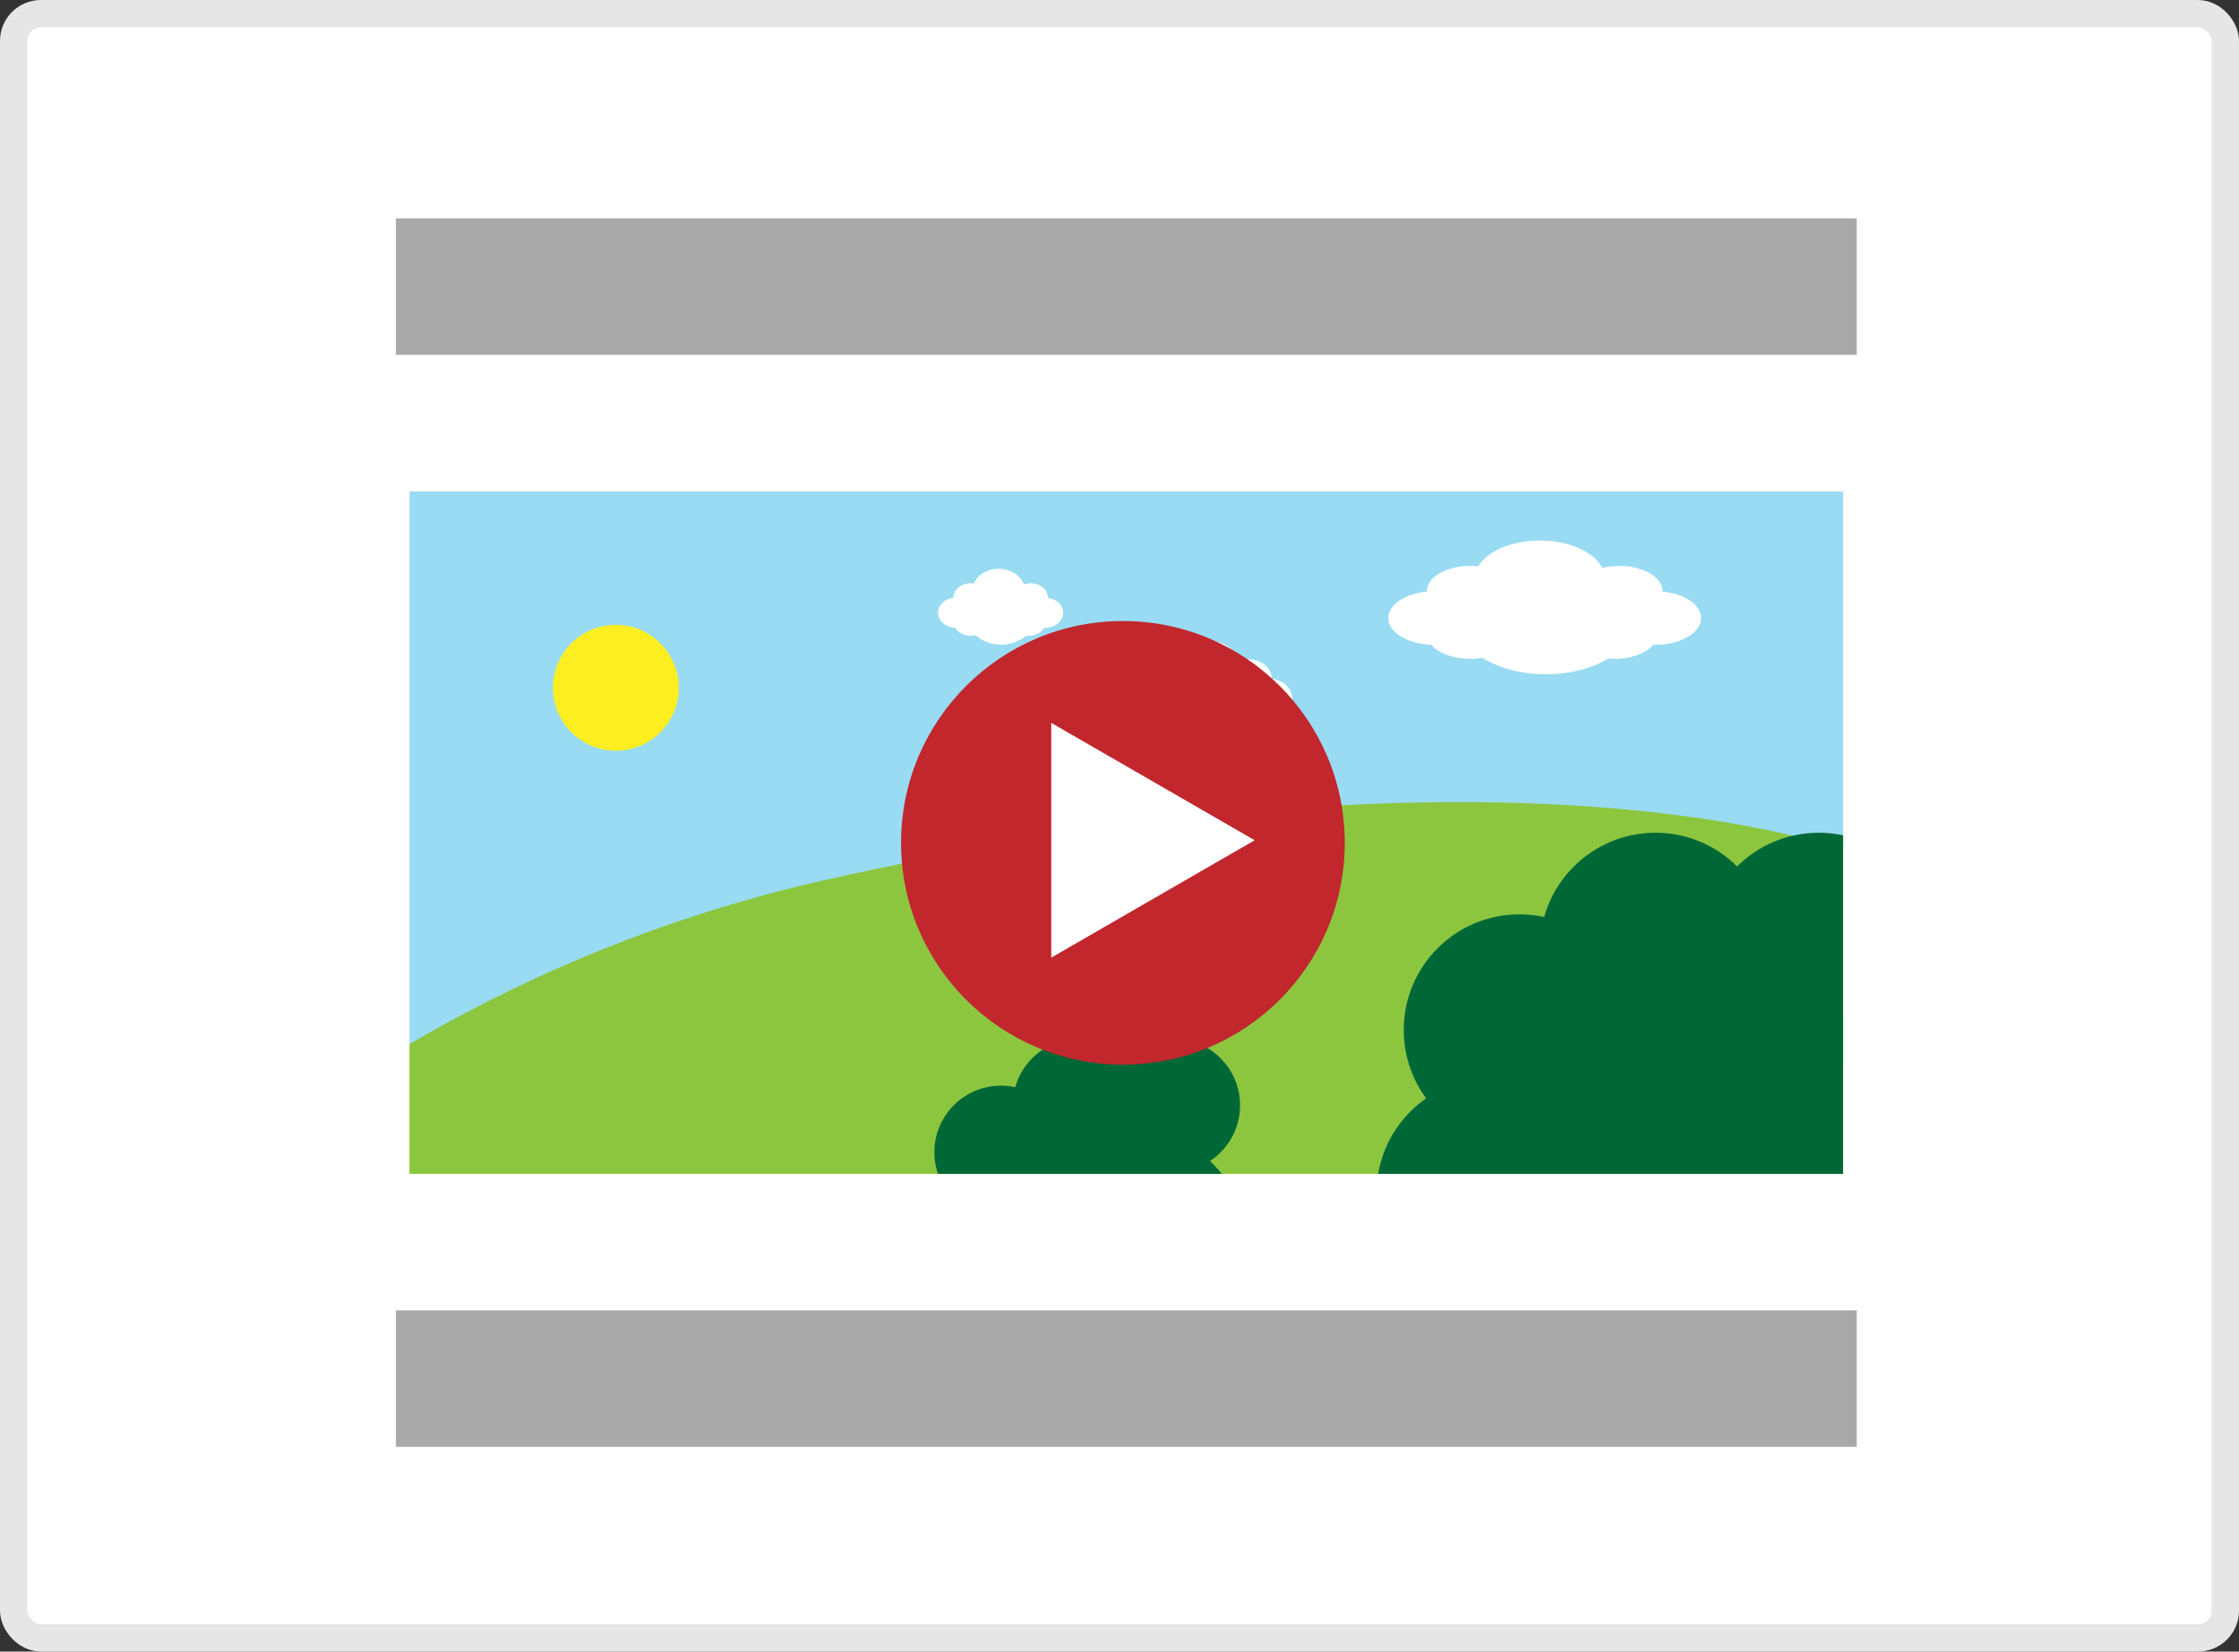 <svg xmlns="http://www.w3.org/2000/svg" xmlns:xlink="http://www.w3.org/1999/xlink" width="164" height="121" viewBox="0 0 164 121"><rect x="0" y="0" width="164" height="121" fill="#333333" stroke="none"/><defs><style>.cls-1,.cls-10,.cls-3{fill:none;}.cls-2{fill:#fff;}.cls-3{stroke:#e6e6e6;stroke-width:2px;}.cls-10,.cls-3{stroke-miterlimit:10;}.cls-4{clip-path:url(#clip-path);}.cls-5{fill:#99dbf2;}.cls-6{fill:#8cc63f;}.cls-7{fill:#fcee21;}.cls-8{fill:#006837;}.cls-9{fill:#c1272d;}.cls-10{stroke:#aaa9a9;stroke-width:10px;}</style><clipPath id="clip-path"><rect class="cls-1" x="30" y="36" width="105" height="50"/></clipPath></defs><title>Asset 9</title><g id="Layer_2" data-name="Layer 2"><g id="Layer_1-2" data-name="Layer 1"><rect class="cls-2" x="1" y="1" width="162" height="119" rx="2" ry="2"/><rect class="cls-3" x="1" y="1" width="162" height="119" rx="2" ry="2"/><g class="cls-4"><rect class="cls-5" x="29" y="36" width="107" height="55"/><path class="cls-6" d="M29.6,76.73A106.84,106.84,0,0,1,61.39,64.26c54.49-12,77.61-.6,77.61-.6V94H29.32Z"/><circle class="cls-7" cx="45.11" cy="50.39" r="4.61"/><ellipse class="cls-2" cx="70.05" cy="44.89" rx="1.34" ry="1.11"/><ellipse class="cls-2" cx="71.11" cy="43.78" rx="1.27" ry="1.05"/><ellipse class="cls-2" cx="73.15" cy="43.25" rx="1.91" ry="1.58"/><ellipse class="cls-2" cx="73.33" cy="45.15" rx="2.51" ry="2.08"/><ellipse class="cls-2" cx="76.54" cy="44.89" rx="1.34" ry="1.11"/><ellipse class="cls-2" cx="75.48" cy="43.78" rx="1.27" ry="1.05"/><ellipse class="cls-2" cx="71.11" cy="45.53" rx="1.27" ry="1.05"/><ellipse class="cls-2" cx="75.34" cy="45.53" rx="1.27" ry="1.05"/><ellipse class="cls-2" cx="84.2" cy="51.18" rx="1.79" ry="1.48"/><ellipse class="cls-2" cx="85.61" cy="49.7" rx="1.69" ry="1.4"/><ellipse class="cls-2" cx="88.34" cy="49" rx="2.54" ry="2.1"/><ellipse class="cls-2" cx="88.58" cy="51.53" rx="3.34" ry="2.77"/><ellipse class="cls-2" cx="92.86" cy="51.18" rx="1.79" ry="1.48"/><ellipse class="cls-2" cx="91.45" cy="49.7" rx="1.69" ry="1.4"/><ellipse class="cls-2" cx="85.61" cy="52.04" rx="1.69" ry="1.4"/><ellipse class="cls-2" cx="91.26" cy="52.04" rx="1.69" ry="1.4"/><circle class="cls-8" cx="73.32" cy="84.42" r="4.88"/><circle class="cls-8" cx="79.06" cy="80.98" r="4.88"/><circle class="cls-8" cx="85.95" cy="80.98" r="4.88"/><circle class="cls-8" cx="72.17" cy="91.31" r="4.88"/><circle class="cls-8" cx="83.27" cy="90.93" r="7.94"/><circle class="cls-8" cx="111.29" cy="75.46" r="8.47"/><circle class="cls-8" cx="121.26" cy="69.48" r="8.47"/><circle class="cls-8" cx="133.22" cy="69.48" r="8.47"/><circle class="cls-8" cx="109.3" cy="87.42" r="8.47"/><circle class="cls-8" cx="128.56" cy="86.76" r="13.79"/><ellipse class="cls-2" cx="105.04" cy="45.28" rx="3.35" ry="1.96"/><ellipse class="cls-2" cx="107.68" cy="43.32" rx="3.17" ry="1.86"/><ellipse class="cls-2" cx="112.79" cy="42.39" rx="4.76" ry="2.79"/><ellipse class="cls-2" cx="113.23" cy="45.74" rx="6.26" ry="3.66"/><ellipse class="cls-2" cx="121.25" cy="45.28" rx="3.35" ry="1.96"/><ellipse class="cls-2" cx="118.61" cy="43.32" rx="3.17" ry="1.86"/><ellipse class="cls-2" cx="107.68" cy="46.41" rx="3.17" ry="1.86"/><ellipse class="cls-2" cx="118.26" cy="46.41" rx="3.17" ry="1.86"/></g><circle class="cls-9" cx="82.25" cy="61.75" r="16.25"/><line class="cls-10" x1="29" y1="21" x2="136" y2="21"/><line class="cls-10" x1="29" y1="101" x2="136" y2="101"/><polygon class="cls-2" points="77 70.16 91.9 61.56 77 52.96 77 70.16"/></g></g></svg>